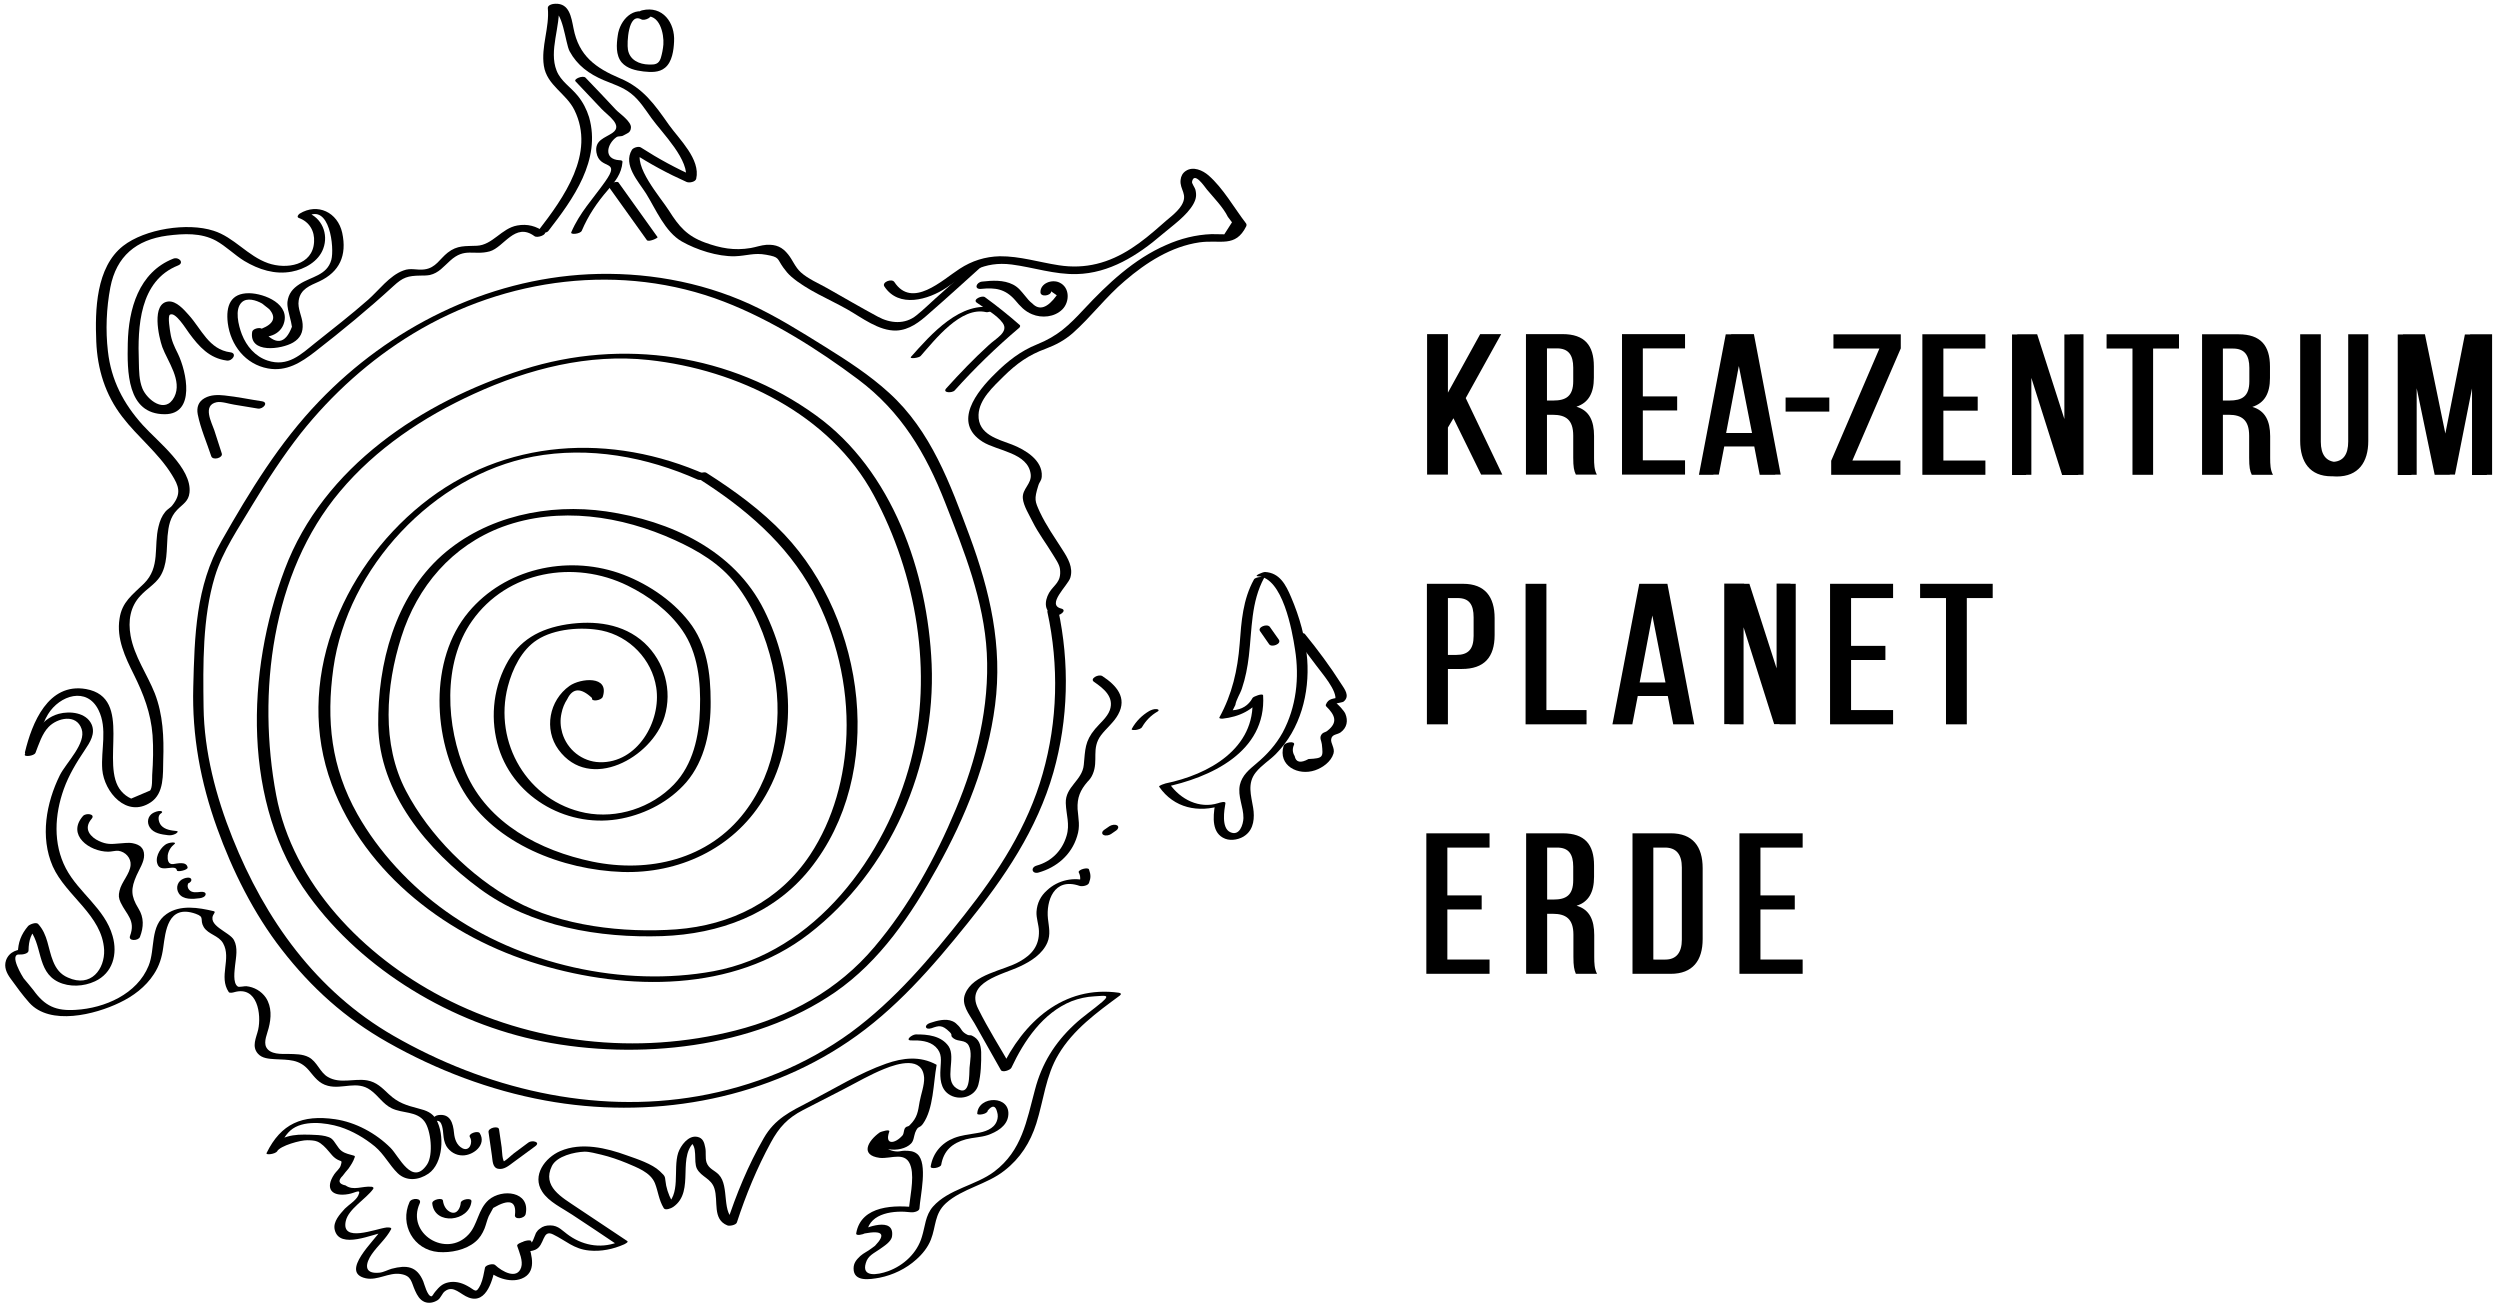 <svg version="1.2" xmlns="http://www.w3.org/2000/svg" viewBox="0 0 1327 696" width="205.307" height="107.227">
	<title>logo</title>
	<style>
		.s0 { fill: #000000 } 
	</style>
	<g id="logo copy">
		<g>
			<g>
				<path class="s0" d="m115.4 241.7q-2-6.2-4-12.4c-1.3-3.9-6.5-13.3 1.3-14.9 2.7-0.5 6.6 0.9 9.3 1.3q6.4 1.1 12.7 2.1c2.7 0.4 5.9-3.3 2.1-3.9-6.6-1-13.2-2.4-19.9-3.1-3.5-0.4-7.4-0.4-10.6 1.4-3.4 1.9-4.4 5-3.7 8.7 1.5 7.5 4.8 15 7.2 22.3 0.8 2.4 6.4 0.9 5.6-1.5z"/>
			</g>
		</g>
		<g>
			<g>
				<path class="s0" d="m89.5 137.9c-18.4 7.3-23.8 26.9-24.2 45-0.3 14.7-0.6 37.9 19.7 37.9 16.5 0 11.7-22.6 7-32.3-1.9-3.8-3.4-6.9-4-11.1-0.2-1.2-1.5-8.7-0.3-9.6 2.8-2 8.4 7.2 10.3 9.8 5.3 7.2 10.8 13.4 20.1 14.6 3 0.4 5.7-3.9 1.9-4.4-11.5-1.5-15.4-12.4-22.3-20-2.5-2.8-6.5-7.4-10.7-7.1-9.3 0.8-5.2 18.9-3.3 24.3 2.8 7.6 10.8 17.9 6.4 26.6-4.8 9.4-14.6 1.4-17-4.5-1.8-4.5-1.8-9.4-1.9-14.1-0.7-18.9 0.3-43.3 20.9-51.5 3.5-1.4 0.4-4.8-2.6-3.6z"/>
			</g>
		</g>
		<g>
			<g>
				<path class="s0" d="m304 43.4q6.9 7.3 13.8 14.6c3.4 3.6 11.7 8.8 5.9 12.8-4 2.8-9.6 3.8-8.6 10.4 1.6 9.9 13.5 3.2 4.6 15.7-6.5 9.2-13.5 16.4-18 26.9-0.6 1.5 4.9 0.9 5.6-0.8 3.5-8.2 8.1-15 13.9-21.7 3.9-4.6 7.3-8.6 7.8-14.9 0.1-0.9-0.9-1-1.6-1-8.8-0.5-6.6-8.8-1.6-12.3 1-0.7 2.7-0.2 3.7-0.9 2-1.2 3.7-1.3 4-4 0.5-3.3-6.2-7.8-7.9-9.6q-8.1-8.7-16.3-17.2c-1.3-1.4-6.6 0.7-5.3 2z"/>
			</g>
		</g>
		<g>
			<g>
				<path class="s0" d="m321.2 98.9q10.4 14.5 20.8 29.1c0.9 1.2 6-1.1 5.7-1.6q-10.4-14.5-20.8-29.1c-0.9-1.2-6 1.1-5.7 1.6z"/>
			</g>
		</g>
		<g>
			<g>
				<path class="s0" d="m520.1 154c7.7-0.8 13 0 18.3 6.1 2.6 3.1 5 5.8 8.9 7.4 5.2 2.2 12 1.6 16.2-2.6 3.9-3.9 4.1-11.7-1.6-14.3-4-1.9-10.2 0.4-10.1 5.2 0.1 2.8 5.8 1.8 5.7-0.5q1.5 1.1 3 2.1-7.4 10.2-13 4.4c-1.6-1.2-2.7-2.6-3.9-4.1-2.1-2.5-3.5-4.5-6.4-6-5.1-2.6-11.1-2.2-16.5-1.6-3.1 0.3-4.5 4.2-0.6 3.9z"/>
			</g>
		</g>
		<g>
			<g>
				<path class="s0" d="m487.9 189.8c7.8-8.8 21.5-26.6 35-23.4 1.3 0.3 6.2-1.8 4.6-2.2-18.1-4.3-34.1 14.1-44.7 26-1.1 1.3 4.2 0.6 5.1-0.4z"/>
			</g>
		</g>
		<g>
			<g>
				<path class="s0" d="m517.8 161.3c4.1 3 10.9 6.6 13.9 10.9 3.4 4.8-3.8 8.3-7.4 11.7-8 7.3-15.5 15.1-22.7 23.1-2.3 2.5 3.2 2.6 4.5 1.1q16-17.8 34.3-33.3c0.4-0.3 0.9-1.1 0.3-1.6q-8.9-7.8-18.5-14.8c-1.5-1.1-6.7 1.2-4.4 2.9z"/>
			</g>
		</g>
		<g>
			<g>
				<path class="s0" d="m468.6 152.7c7.7 11.7 23.4 7.1 33 0.7 11.6-7.9 19.7-14.3 34.9-12.4 11.5 1.5 22.8 5.4 34.6 5.1 17.4-0.4 32.5-9.9 45.4-21 5.4-4.6 13.5-10.2 16.9-16.5 1.4-2.6 1.7-4.6 1-7.5-0.3-1.1-2-3.4-1.8-4.2 1.1-5.8 6.7 2.6 7.9 4.1 3.5 4.2 8.8 9.6 11.2 14.6q1.1 1.5 2.2 2.9-2 3.2-4.1 6.4c0 0-6.7-0.1-6.8-0.1-8.4 0.3-16.6 2.4-24.2 5.8-17.1 7.4-31.2 20.7-43.8 34.2-8.1 8.7-13.9 14.3-25.1 18.8-8.7 3.5-15.7 9-22.3 15.6-9.7 9.5-22.9 26-6.6 36.3 7.8 4.9 24.2 5.8 25.6 17.3 0.6 5.2-4.6 7.7-4.2 12.8 0.3 4 3.5 9 5.2 12.5 3.1 6.2 7.2 11.5 10.7 17.3 1.3 2.2 3.6 5.3 3.9 7.9 0.9 7.1-3.2 8.3-5.8 12.7-2.6 4.5-2.8 10.6 3.2 12 2.3 0.6 6.7-2.7 3.3-3.6-8.2-2 3.5-12.3 4.8-16.4 1.7-5.5-1.3-10.5-4.2-15-4.2-6.6-8.6-12.8-12-20-2.7-5.9-3.1-6.8-0.9-14 0.7-2.4 1.7-2.5 1.9-5 0.6-8.7-8.9-14.3-15.8-17-7.6-2.9-18.3-5.4-17.9-15.9 0.3-8.3 8-15.1 13.4-20.5 6.9-6.8 13.3-11.4 22.4-14.7 5.5-2.1 9.9-4.4 14.4-8.3 9.8-8.7 17.7-19.4 27.8-27.9 11.4-9.8 24.7-18.3 39.7-20.5 11.2-1.6 19.2 3.1 25-8.6 0.2-0.5 0.2-1.1-0.1-1.5-6.3-8.2-12.2-18.8-20-25.6-3.1-2.7-8.2-5-12.1-2.4-1.7 1.1-2.6 2.8-2.8 4.8-0.6 5.3 4.2 7.6 0.4 13.7-2.5 4-7.5 7.3-10.9 10.5-5 4.4-10.1 8.7-15.7 12.3-12 7.8-24.5 11.2-38.7 9-10.5-1.6-20.8-4.9-31.5-4.8-7.8 0.2-14.8 2.4-21.4 6.7-9.3 6-25.3 21.5-34.8 7-1.4-2-6.8 0.1-5.3 2.4z"/>
			</g>
		</g>
		<g>
			<g>
				<path class="s0" d="m580.4 363.5c5.1 3.5 10.8 8 8.4 15-1.4 3.9-5.3 7-7.9 10.1-5.5 6.6-5.2 10.9-6 19.1-0.8 8.4-9.9 11.6-9.6 20.4 0.2 6.2 2.3 11.3 0.4 17.5-2.3 7.8-8 13.6-15.9 15.8-3.5 1-2.5 4.7 1 3.7 9.6-2.7 17.5-9.4 20.5-19.2 1.8-5.5 0.7-9.2 0.3-14.6-0.3-6.1 1.4-10.1 5.3-14.6 1.2-1.2 2.1-2.4 2.8-4.1 3.1-7.3-0.9-13.6 4.4-20.7 2.9-3.8 6.8-6.8 9.1-11 5-9-0.9-15.6-8.4-20.5-2-1.3-7 1.4-4.4 3.1z"/>
			</g>
		</g>
		<g>
			<g>
				<path class="s0" d="m609.8 379c-3.9 2.3-7.1 5.5-9.3 9.5-0.6 0.9 2 0.6 2.2 0.6 1.1-0.2 2.8-0.6 3.3-1.6 2-3.4 4.7-6.2 8.2-8.2 1-0.6 0.6-1.2-0.4-1.3-1.3-0.2-2.9 0.4-4 1z"/>
			</g>
		</g>
		<g>
			<g>
				<path class="s0" d="m589.4 444.6q1.4-1 2.9-2c0.8-0.6 1.5-1.9 0.4-2.6-1.2-0.7-3-0.3-4.1 0.4q-1.4 1-2.9 2c-0.9 0.6-1.5 1.9-0.4 2.6 1.2 0.7 3 0.3 4.1-0.4z"/>
			</g>
		</g>
		<g>
			<g>
				<path class="s0" d="m668.9 336.5q2.4 3.5 4.8 6.9c1.3 1.9 6.7-0.1 5.2-2.4q-2.4-3.4-4.8-6.8c-1.4-2-6.8 0.1-5.2 2.3z"/>
			</g>
		</g>
		<g>
			<g>
				<path class="s0" d="m687.6 340.2c3.8 4.7 7.5 9.5 11.1 14.4 2.8 3.9 11.7 13.8 10.2 18.8q1.3-0.9 2.5-1.8c-3.2 1-6.1 0.4-7.5 4.1q-0.1 0.4 0.2 0.8c5 4.9 6.2 8.7 0.7 13-1.1 1-2.5 0.7-3.4 2.4-0.9 1.6 0.2 3.1 0.4 4.8 0.7 6.9 0.9 7.5-7.1 7.9q-6.4 3.5-7.4-1.6-1.8-2.9-0.3-6.1c0.6-2.1-5.1-1.3-5.6 0.7-3.1 10.6 7.8 16.1 16.8 13 4.1-1.4 8.5-4.6 9.8-8.9 0.9-2.9-1.7-5.6-1.2-7.8 0.5-2.6 3.1-2.2 5-3.5 3.4-2.5 4.1-6.2 2.5-10-0.7-1.6-4.5-5.7-4.7-5.3 0.2-0.4 3.3-0.6 3.9-1.2 3.4-2.9 0.4-6.6-1.4-9.4-5.9-9.3-12.4-18-19.3-26.5-1.2-1.5-6.6 0.5-5.2 2.2z"/>
			</g>
		</g>
		<g>
			<g>
				<path class="s0" d="m665.6 308.9c-5.9 10.7-6.7 22.3-7.6 34.3-1.1 14-4 26.8-10.8 39.2-0.4 0.7 1.3 0.7 1.6 0.7 9-1 16.4-4.5 21.7-12.1q-2.8 0.6-5.7 1.3c1.7 26.8-23.4 40.6-46.3 45.3-0.2 0.1-3.9 1.1-3.4 1.8 7.9 11.4 20.9 14 33.5 9.9q-1.9 0-3.8-0.1c-1 6.3-1.8 15.1 5.5 17.9 3.3 1.3 8.1 0.3 10.8-1.9 4.5-3.4 4.9-9.4 4.1-14.5-1.1-6.8-3.3-13.1 1.4-19 3.1-3.9 7.4-6.4 10.8-9.9 13-13.2 17.9-32.2 16.6-50.3-0.9-11.4-4.1-22.7-8.6-33.2-2.8-6.6-6.1-13-13.9-13.4-1.2 0-6.4 2.2-3.7 2.3 13.1 0.6 18.2 29 19.7 39 2.4 15.1 0.7 30.7-6.6 44.3-3.6 6.5-8.3 11.7-13.9 16.4-3.9 3.3-7.7 6.3-8.9 11.5-1.3 6.1 2 11.7 1.9 17.7-0.1 3.3-2 9.8-7 7.5-4.9-2.2-3.2-11.9-2.6-15.4 0.2-1.4-3.2-0.3-3.8-0.1-10.1 3.2-20.2-2-25.9-10.2q-1.6 1-3.3 1.8c24.9-5.1 54.9-18.8 53.1-49-0.1-1.4-5.2 0.6-5.6 1.3q-3.3 6.1-10.6 6.6 0.7-1.4 1.4-2.8c0.4-2.8 2.6-6 3.5-8.8 1.9-5.6 3-11.4 3.7-17.3 1.7-14.3 1.1-28.8 8.2-41.8 0.5-0.7-4.7-0.5-5.5 1z"/>
			</g>
		</g>
		<g>
			<g>
				<path class="s0" d="m572.2 465q1.6 3.1 0 6.4 2.6-0.8 5.1-1.6c-7.5-2.6-16.2-0.7-22 4.8-3.4 3-5.3 6.8-5.6 11.4-0.2 3.4 1.2 6.9 1.3 10.3 0.2 7.8-3.7 12.6-10.4 16.3-8.4 4.8-24.7 6.6-28.9 17.1-2.4 5.7 2.1 10.9 4.9 15.7q7 12.5 14.1 25c0.9 1.5 5 0 5.6-1.2 6.8-14.5 16.8-29.3 32.1-35.5 3.9-1.5 8-2.4 12.1-2.6 4.8-0.2 9.1-1.3 4.3 2.9-4.9 4.2-10.2 7.7-15 12.2-10.4 9.7-17.3 20.8-20.9 34.6-4.5 16.7-6.9 32.5-21.7 43.7-9.8 7.4-24.4 9.3-32.7 18.7-4.1 4.7-4.1 10.4-5.9 16.1-2.5 8.6-9.7 15.3-18 18.3-5.9 2.1-14.2 3.3-11.9-4.3 1.1-4 4.3-5.2 7.4-7.4 2.2-1.6 6.3-4 6.6-7 1.4-10.6-14.2-4.6-17.9-2.4q2.3 0 4.5 0c1.8-10.1 14.7-11.4 23.4-10.3 1.2 0.2 4.5-0.4 4.6-2 0.4-6.7 4.6-24-1.1-29-2-1.7-4.3-1.8-6.9-1.8-1.3 0-2.5 0.4-3.7 0.4-6.1-0.1-11.6-5.1-4.9-9.9q-2.5 0.2-5 0.3c-3.6 9.9 12 10.7 17.1 5.4 1.5-1.5 1.5-3.8 2.2-5.8 1.7-4.2 2.1-1.9 4.2-4.8 5.6-7.9 5.5-21.6 7.2-31q0.2-0.3-0.1-0.5c-8.7-4.7-17.7-3.7-26.8-0.5-14.2 5-27.5 13.3-40.8 20.2-10.4 5.4-18.5 9.2-24.4 19.5-8.3 14.4-14.7 30-19.8 45.7q2.5-0.8 5.1-1.6c-8.3-3.4-3.2-18.4-9.3-24.7-2.2-2.3-5.3-3-6.5-6.5-0.8-2.5-0.1-5.4-0.7-8-0.5-2.6-1.2-5-4.2-5.6-4.8-1-8.9 4.7-10.2 8.5-2.9 9 1.8 22.4-7.1 28.5q2.5-0.3 5-0.6c-2-3.3-3.5-6.6-4.3-10.4-1-5.3 0.2-4.3-3.4-7.7-4.1-3.9-12.1-6.5-17.5-8.4-11-4-24.3-7.2-35.6-2.3-8.1 3.5-15.2 13-9.6 21.6 3.5 5.5 10.8 8.8 16 12.3q12 7.9 24 16 0.8-0.9 1.7-1.9c-9.3 4.1-19.1 2.7-27.2-2.9-3.7-2.5-5.7-5.5-10.2-5.5-2.2 0-3.9 0.4-5.6 1.8-1.1 0.8-1.2 1.1-2 2.2-0.3 0.5-2.4 6.9-2.5 4.5 0-1.2-5.7-0.2-5.7 1.6 0.2 3.9 4.6 4.3 7.8 2.9 5.2-2.2 3.6-11.1 9.5-8.2 7 3.4 11 7.8 19.3 8.6 6.4 0.6 12.7-0.7 18.6-3.3 0.3-0.2 2.6-1.2 1.6-1.8q-13.5-9-27-18c-7.8-5.3-18.5-11-13.1-22 2.7-5.3 12-7.4 17.4-7.6 2.9 0 6.1 1 8.9 1.6 4.6 1.1 9.2 2.7 13.6 4.5 5.3 2.3 12.6 4.8 15 10.7 1.8 4.6 2 8.8 4.7 13.3 0.8 1.4 4 0.1 5-0.6 12.4-8.5 0.9-28.2 13-35.9q-2.3 0.5-4.5 0.9c5.1 2.4 2.1 10.5 4.2 14.6 2.4 4.5 7.6 5.1 9.3 10.5 2.2 6.8-1.2 16.4 6.9 19.7 1.2 0.5 4.7-0.2 5.1-1.6 4.8-14.7 10.7-29 18.1-42.6 4.4-8.1 8.9-13 17.2-17.3q10.9-5.6 21.8-11.2c7.1-3.7 14-7.7 21.4-10.7 7.6-3.1 20.5-6.8 21.3 4.7 0.2 3.9-1.7 8.9-2.4 12.8-0.9 5.2-1.1 8.4-5.4 12.6-0.9 0.9-1.7 0.2-2.6 1.8-0.4 0.9-0.5 2.8-1 3.4-4 4.7-9.8 5.5-7.2-1.8 0.7-1.7-4.5 0-5 0.3-6.4 4.5-10.7 12.2-0.1 13.6 6.2 0.7 14.3-4 16.7 4.9 1.8 6.6-0.8 16.9-1.2 23.6q2.3-1 4.6-2c-11.7-1.5-30-1.4-32.6 13.7-0.3 1.7 3.9 0.5 4.5 0.1q14.4-2.7 5.5 6.6-1 0.7-1.9 1.4c-1.9 1.5-4.1 2.4-5.9 4-2.1 2-3.6 3.7-3.6 6.7 0 7.3 8.7 5.8 13.8 4.9 7.1-1.4 14.2-4.8 19.6-9.7 3.3-2.9 6.2-6.5 7.8-10.6 2.8-7.1 1.8-13.7 8-19.4 8.6-7.8 21.9-10 31.2-17.4 8.4-6.5 13.8-15 17-25.1 3.9-12.3 5-25.5 11.8-36.8 7.8-13.2 20.6-22.5 32.7-31.4 0.9-0.7 0.7-1.3-0.4-1.5-29.6-4.2-51.1 15.6-63 40.9q2.8-0.6 5.6-1.2c-5.9-10.3-12.4-20.5-17.7-31.2-7.2-14.3 13-18.1 22.4-22.6 5.8-2.7 11.9-6.6 14.5-12.7 1.8-4.3 0.8-8.2 0.3-12.7-1-9.3 3.1-22.2 16.8-17.5 1.3 0.5 4.7-0.1 5.1-1.6 1-2.7 1-4.2 0-7.1-0.4-1.5-6 0.1-5.5 1.5z"/>
			</g>
		</g>
		<g>
			<g>
				<path class="s0" d="m483.1 554.6c4.4-0.1 9.4 0.2 12.8 3.4 3.7 3.6 2.8 7.2 2.6 11.9-0.3 4.8 0 10.3 4.3 13.3 5.5 3.9 14.2 1.6 15.9-5 1.4-5.3 1.6-11.9 1.5-17.4-0.2-4.1-1.2-7-5-8.8-0.7-0.3-1.6 0-2.3-0.4-3.2-1.6-3-2.9-4.7-4.7-1.1-1.1-1.8-1.9-3.2-2.5-3.7-1.7-8.5-0.3-12.1 0.9-3.3 1.1-2.6 3.9 0.8 2.8 4-1.4 5.6-2 9.7 2 2 2-0.2 1.7 2.2 3.5 2.5 1.8 6.1 0.5 7.9 3.6 1.9 3.4 0.8 8.3 0.5 12-0.3 3.2 0.7 16.2-7.1 10.8-6.6-4.5 0-16-4-22.2-3.9-5.7-11.3-6.5-17.6-6.4-2.1 0.1-6 3.3-2.2 3.2z"/>
			</g>
		</g>
		<g>
			<g>
				<path class="s0" d="m498.9 620.9c1.3-7.5 5.8-11.6 13.2-13.6 3.8-1 7.8-1 11.5-2.2 4.7-1.6 10.2-4.7 11-10.1 1.7-11.4-16-11.1-16.5-1.4-0.1 1.1 5.5 0.4 5.6-1.6q3.7-4.5 5 0.7 0.8 2.5-0.2 5c-1.6 4.2-6.6 5.7-10.6 6.3-4.1 0.7-8.2 1.1-12.1 2.6-6.7 2.6-11.3 8-12.5 15.1-0.4 1.8 5.3 0.8 5.6-0.8z"/>
			</g>
		</g>
		<g>
			<g>
				<path class="s0" d="m257.6 603.5q0.9 6.3 1.8 12.5c0.4 2.5 0.2 6.3 3.2 7 3.2 0.7 5.9-1.7 8.2-3.4q5.8-4.3 11.7-8.6c3.1-2.3-1.7-3.4-3.6-2q-3.9 2.9-7.8 5.8c-1.5 1.1-4.9 4.7-6.8 4.8q1.2 0.3 2.3 0.6c-1.9-1.6-1.7-6.4-2-8.6q-0.7-4.8-1.4-9.6c-0.3-2.1-6-0.8-5.6 1.5z"/>
			</g>
		</g>
		<g>
			<g>
				<path class="s0" d="m230 597.5c3.1-0.5 3.3 5.5 3.5 7.2 0.2 2.2 0.5 4.2 1.6 6.2 1.9 3.1 5.1 5 8.7 5 5.9 0 12.9-5.8 9.1-11.9-1-1.5-6.5 0.3-5.2 2.2 1.7 2.8-0.2 7.8-4 5.9-3.1-1.6-4.2-5-4.5-8.2-0.5-5.3-2-10.4-8.4-9.5-2.7 0.4-4.7 3.6-0.8 3.1z"/>
			</g>
		</g>
		<g>
			<g>
				<path class="s0" d="m277.4 647.1c2.5-12.1-12.6-13.6-19.7-7.5-5.8 5.1-5.8 13.2-10.8 18.5-11.8 12.7-33.3-0.5-26-16.6 1.4-3-4.3-3.1-5.4-0.8-5.4 12 2.1 25.6 15.4 26.7 6.6 0.5 14.5-1.1 19.6-5.4 2.4-2 3.8-4.3 5-7.2 0.8-2.1 1.3-4.4 2.2-6.5q1.2-2.1 2.4-4.4 12.8-7.5 11.6 3.6c-0.6 2.9 5.2 2.2 5.7-0.4z"/>
			</g>
		</g>
		<g>
			<g>
				<path class="s0" d="m227.6 641.5c1.2 11.9 19.8 9.7 20.9-1.1 0.2-2.2-5.5-1.1-5.7 0.7-0.2 2.8-2 6.4-5.3 5.1-2.5-1-3.9-3.6-4.2-6.2-0.2-1.8-5.9-0.6-5.7 1.5z"/>
			</g>
		</g>
		<g>
			<g>
				<path class="s0" d="m272.9 664.2c1.1 3.3 3.2 8 2.1 11.4-2.2 6.7-10.2 2.2-13.9-1.3-1-1-5.2 0-5.4 1.5-0.6 2.9-1.1 6.2-2.3 8.9-2.6 5.4-2.9 2.9-7.2 0.7-3.1-1.7-6.6-2.6-10.1-1.8-3.2 0.7-4.8 2.4-6.8 4.8-1 1.1-1.6 2.7-2.2 2.6-2.1-0.1-3.7-6.5-4.3-8-3.4-8.1-8.8-8.8-16.8-6.7-2.1 0.6-4.4 1.9-6.5 2.1-9 0.9-7.3-5.3-4.1-9.9 3.3-4.7 7.6-8.2 10.3-13.3 0.5-1.1-2.1-0.9-2.4-0.9-5.9 0.7-24.4 8.4-21.8-3.4 1.4-6.5 10.8-11.8 14.6-17.1 0.5-0.7-0.1-1.1-0.8-1.2-5-0.5-9.7 2.3-13.9-0.7q-5.6-1.2-1.5-5.2 1.4-1.9 3-3.7c1.4-2 2.6-3.8 3.4-6.2 0.2-0.4-0.1-0.7-0.5-0.8-2.5-0.8-4.2-0.9-6.4-2.4-2.3-1.6-3.6-5.3-5.7-6.8-3.2-2.1-10.4-1.9-14.3-2-8.5-0.1-15.8 2.2-20.1 9.8q2.8-0.4 5.6-0.8c1.9-3.9 3.8-8.3 7.1-11.2 6.5-5.7 18.6-4.3 26.4-1.9 6.8 2.2 13.1 5.9 18.6 10.4 5 4.2 7.7 9.9 12.2 14.3 4.7 4.5 11.3 3.7 16.4 0.2 7.9-5.5 8.6-20.8 4.2-28.7-2.1-3.8-5.5-5-9.5-6-6.5-1.7-10.9-3-15.9-7.7-3.6-3.4-6.5-6.4-11.5-7.3-6.9-1.2-14.4 2-20.9-1.8-4.3-2.4-5.7-8.2-10.3-10.6-3.3-1.7-7.1-1.6-10.8-1.7-3.7 0-9.7 0.4-11.8-3.6-1.5-3 0.6-7.3 1.3-10.2 1.4-5.4 1.7-11.3-1.5-16.2-2.4-3.5-6.3-5.7-10.4-6.1-0.8-0.1-3.9 0.6-4.5 0.2-2.9-1.8-1.7-8.8-1.5-11.3 0.5-4.4 1.6-9.4-0.6-13.5-2.3-4.4-15.1-7.8-10.5-14.3 0.3-0.4 0.4-1-0.3-1.1-8-1.9-17.8-3.6-25.1 1.5-9.1 6.3-5.9 18.5-9.6 27.6-6.1 15.1-23.4 22.6-38.8 23.5-10.6 0.7-16.5-2-22.6-10.5-1.7-2.2-3.4-4.1-5.2-6.3-0.3-0.4-8.4-13.4-2-12.7 1.3 0.1 4.6-0.4 4.6-2.1 0.1-5.8 1.3-8.9 5.1-13.3q-2.7 0.6-5.3 1.2c7.9 8.5 4.3 23.1 16 28.8 6 2.9 13.6 2.5 19.6-0.3 9.5-4.4 12.2-14.5 9.4-24.2-4.1-14.6-18.1-23-24.9-36-6.9-13.2-6-28.6-1.1-42.3 2.7-7.5 6.7-14.1 11.2-20.8 2.7-4 5.8-8.7 3.6-13.7-2.9-6.3-11.5-7.2-17.5-5.6-10.1 2.8-14.6 12.7-18.1 21.7-0.5 1.4 5 0.8 5.7-0.9 1.8-4.6 3.5-10.2 7-13.8 4.6-4.8 14.8-7.2 17.6 1.1 2.6 7.6-8.2 17.9-11.6 24.6-7.3 14.8-10.6 33-3.8 48.6 7.1 15.9 26.4 26 27.4 44.6 0.4 10-6.9 20.3-19.3 14.7-4-1.7-6.3-4.7-7.9-8.7-2.8-6.9-2.7-14.1-8-19.9-1.1-1.1-4.4 0.2-5.3 1.1-3.8 4.5-5.4 8.8-5.5 14.6q2.4-1.1 4.6-2.1c-4.5-0.4-9.2 1.1-10.9 5.8-1.2 3.6 0.3 6.8 2.4 9.7 3.1 4.3 6.5 9 10 12.9 11.1 12.4 35.1 6.3 48.1 0 7.2-3.4 13.9-8.4 18.3-15.2 2.9-4.4 4.3-9 5-14.2 1.2-8.3 2.3-23.3 17.3-18 5.1 1.8 1.9 3 4.3 7.1 2.5 4 7.9 4.4 10.3 8.6 4.6 8.2-2.5 17.8 3 26 0.4 0.7 2.3 0.3 2.9 0.1 12.5-3.6 14.6 12 12.8 20-1 4.3-3.6 8.9-0.1 12.8 2.2 2.5 5.9 2.7 9 2.9 7.3 0.4 13-0.1 18.1 5.9 3.1 3.7 5.4 7.1 10.2 8.3 7.7 2 15.5-3 22.7 2.3 4.1 2.9 6.6 7.4 11.3 9.7 5.8 2.8 13.2 1.4 17.4 6.9 3.5 4.6 4.9 17.9 1.4 23.1-7.9 11.7-14.9-4.4-19.4-8.9-7.8-7.8-18.6-13.7-29.6-15.3-17.5-2.5-28.8 2.3-36.5 18-0.7 1.3 4.7 0.6 5.6-0.9 1.7-3 12.6-6 16.1-5.9 1.5 0 4 0.1 5.3 0.7 2.3 0.9 4.6 3.4 6.1 5.2 1.5 1.7 2.2 2.8 3.8 3.9 2.9 2 3.6 0.3 2.6 3.7-0.5 1.7-2.5 3.2-3.4 4.6-5.3 7.9-1.2 12.2 7.6 10.6 3.6-0.6 7.1-3.3 5.1 0.9-1.3 2.6-5.1 4.9-7.1 6.9-2.6 2.9-6.4 6.9-5.4 11.2 2.5 10.9 20.8 2 26.8 1.3q-1.2-0.4-2.4-0.8c-2.5 4.7-22.2 22.3-7.8 25.4 6.3 1.3 12.2-3.2 18.4-2.3 6.1 0.9 5.7 4.2 7.9 9 1.1 2.4 2.4 4.8 5 5.9 2.3 0.9 4.8 0.4 6.9-0.9 1.9-1.2 2.4-3.8 4.1-4.9 4.5-3.3 8.1 1.9 12.6 3.5 9.7 3.6 13-10.4 14.2-16.9q-2.7 0.8-5.4 1.5c4.6 4.4 12.8 7.8 19.3 5.3 8.2-3.2 5.6-12.4 3.4-19-0.6-1.6-6.3 0.1-5.7 1.6z"/>
			</g>
		</g>
		<g>
			<g>
				<path class="s0" d="m16.2 400.1c1.6-6.6 3-13.5 6.6-19.4 6.2-10.1 20.7-14.8 26.9-2.2 4.9 9.9 1.2 21.2 2 31.7 1 12 13 26 25.8 17.5 7.3-4.8 6.5-15 6.7-22.6 0.4-12.1-0.1-24.1-4.5-35.5-4.1-10.3-10.9-19.6-12.9-30.7-1.4-7.9-0.3-15.6 5.4-21.5 3.2-3.5 7.5-5.9 10.2-9.9 4.2-6.5 3.5-14.5 4.1-21.8 0.5-5.2 1.3-10 5.1-13.9 3-3.1 6.1-4.5 6.6-9.2 1.4-13.1-17-27.2-24.9-36-10.3-11.4-16.9-24-18.6-39.4-1.3-11.1-0.8-23 1.3-34 3.2-16.6 13.8-25.4 30.4-27.6 8.8-1.1 17.9-1.6 25.9 2.7 5.4 3 9.9 7.6 15.1 10.8 7.7 4.6 16.3 7.4 25.3 5.7 6.9-1.3 14.3-5.4 16.8-12.3 2.9-7.8-0.8-16.5-8.6-19.2q-0.2 1.2-0.4 2.3c12.5-7.8 15 16.7 13.3 22.9-2.3 8.4-10.8 8.9-17 13-3.6 2.3-5.9 5.1-6.4 9.5-0.2 2.8 0.7 5.5 1.3 8.1q0.7 2.5 1.1 5.1-5.3 14-15.5 2-2.5 0.8-5.1 1.7c5.3 3.3 13.5 1.4 16-4.7 4.4-11-10.1-16.8-18.2-16.9-9.9-0.1-12.5 6.7-11.4 15.9 1.5 11.8 9.4 22 21.4 24.2 9.9 1.8 17.6-3.1 25.1-8.9 14.4-11.2 28.4-22.7 41.8-35 5.1-4.7 7.6-5.5 14.5-5.6 1.2 0 3.4 0 4.9-0.3 4.8-1.1 7.3-4.5 10.8-7.6 7.9-7.2 12.5-2.7 21.1-5 7.6-2.1 13.5-15.8 23.9-8.1 1.7 1.2 6.9-1 5.3-2.2-4.3-3.2-9.1-4.5-14.5-3.5-8.4 1.5-13.1 10.4-21.5 10.8-6.1 0.3-10.4-0.4-15.6 3.7-4.2 3.3-6.3 8.1-12.3 8.9-4.1 0.6-7.2-1-11.3 0.6-7.4 2.7-13.1 10.6-18.8 15.6-9.2 8.1-18.8 15.5-28.3 23.1-7.5 6-14.4 12.9-25.3 9.3-6.6-2.2-11.2-7.6-13.7-14-1.8-4.7-4-13.4 0-17.1 2.8-2.6 7.6-1.1 10.8 0.7q1.9 1.5 3.8 3 5.7 6.5-4 10.4c-1.2-0.8-4.8 0-5.1 1.7-1.8 11.8 15.7 9.3 21.8 5.7 3.9-2.3 5.4-5.5 5.1-9.9-0.3-4.2-2.8-8.2-2.1-12.5 0.9-6.1 5.9-7.9 11-10.2 10.8-5.1 14.8-13.8 12.2-25.9-2.4-10.9-13.1-16.1-22.7-10.2-0.6 0.4-1.8 1.8-0.4 2.3 5.6 2 8.5 7 8.1 12.8-0.7 12.5-14.7 14.7-24.5 11.3-10.9-3.8-18.2-13.9-29.1-17.3-13.9-4.5-36.5-1-48.2 8.1-14.5 11.4-15 34.2-14.3 51 0.6 14.7 4.8 28.3 13.8 40 8.2 10.8 19.4 19.4 26.5 31 3.6 5.8 5.3 9.9 0.3 16.2-0.9 1.3-2.8 2.2-3.8 3.5-1.9 2.3-2.9 4.9-3.6 7.8-2.7 10.8 1.1 21.7-7.8 30.5-6.1 6-11.7 9.7-13 18.7-1.7 10.6 3 20.5 7.6 29.7 5.2 10.5 9.1 20.6 10 32.4 0.5 6.9 0.3 14.2-0.2 21.2-0.1 2 0.2 6.7-1.1 8.3q-5.1 2.2-10.1 4.3-3.1-1.4-5.3-4c-11.8-13.7 7-49.8-18.8-54.4-20.2-3.5-28.8 18.2-32.5 33.6-0.5 2.1 5.2 1.2 5.7-0.8z"/>
			</g>
		</g>
		<g>
			<g>
				<path class="s0" d="m41.4 435c-8.8 10.1 3.5 19 13.5 19 1.7 0 3.7-0.6 5.3-0.5 3.9 0.5 6.9 3.9 6.6 7.6-0.3 4.7-4.9 9.1-5.9 13.7-0.6 2.5-0.5 3.9 0.6 6.3 3.1 6.5 8.1 9.5 5 17.8-1.1 2.9 4.5 2.7 5.3 0.5 2-5.2 2.2-10.3-0.8-15.1-4.2-6.8-4.1-10.7-1-17.7 1.4-3.2 4.1-7.2 4-10.8 0-3.8-2.4-5.6-6-6.3-2.4-0.5-4.9 0-7.2 0.1-4.5 0.4-6.7 0.6-10.9-1.3-4.2-2-8.6-6.3-3.9-11.8 2.3-2.7-3.1-3.3-4.6-1.5z"/>
			</g>
		</g>
		<g>
			<g>
				<path class="s0" d="m78.7 433.4c-2.7 1.6-3.4 4.9-1.7 7.6 2 3.2 6.3 3.8 9.7 4.2 1.4 0.2 2.8-0.1 4-0.7 0.4-0.2 2-1.3 0.7-1.5-2.9-0.3-6.3-0.7-8.3-3-1.4-1.6-2.2-5.2-0.1-6.4 1-0.6 0.7-1.2-0.3-1.3-1.3-0.1-2.9 0.5-4 1.1z"/>
			</g>
		</g>
		<g>
			<g>
				<path class="s0" d="m85.1 450.4c-3 2.3-5.7 7.3-3.6 11 2.2 3.6 9.4-1 10 2.6 0.2 1 5.9-0.2 5.7-1.6-0.6-3.4-5.4-2.1-7.7-1.8-2.8 0.3-3.1-2.5-2.9-4.7 0.4-2.5 1.7-4.5 3.6-6 1-0.8-0.9-0.9-1.3-0.8-1.3 0.1-2.8 0.5-3.8 1.3z"/>
			</g>
		</g>
		<g>
			<g>
				<path class="s0" d="m95.2 468.3c-3.3 1.2-4.6 4.9-2.7 7.9 2.2 3.5 7.5 3.1 11.1 2.6 1.1-0.1 3-0.7 3.2-2 0.2-1.3-1.6-1.5-2.5-1.4-2 0.2-4.7 0.7-6.2-1-0.6-0.6-0.9-1.5-0.9-2.3 0-0.3 0.2-0.7 0.2-1q0.1-0.1 0.2-0.3-0.8 0.4-0.1 0.1c0.9-0.3 2.2-1.4 1.5-2.5-0.8-1-2.8-0.5-3.8-0.1z"/>
			</g>
		</g>
		<g>
			<g>
				<path class="s0" d="m289.5 123.1c13.2-17 28.2-37.8 21.7-60.6-1.3-4.2-3.3-8.1-6.1-11.5-3.6-4.5-9-7.7-11.2-13.3-4.3-10.8 2.2-23.6 1.1-34.8q-2 1.1-4 2.3c6.3-0.2 7.5 17.8 9.8 22.1 4.1 7.6 10.4 12.1 18.1 15.4 5 2.1 10.3 3.7 14.6 7.1 4.5 3.5 7.6 8.5 10.9 13.1 5.8 8.1 20.8 22.6 18.3 33.1q2.6-0.8 5.1-1.7c-10.1-4.5-19.7-9.7-29-15.7-1.2-0.8-4.1 0.1-4.8 1.3-4.8 8 3.4 16.7 7.6 23.3 5.2 8.4 10.1 20.4 19 25.5 7.9 4.5 19.1 8.1 28.3 7.9 6.2-0.2 10.3-2 16.7-0.8 7.3 1.3 5.6 1.9 9.1 6.8 1.3 1.8 2.5 3.3 4.2 4.8 8.4 7.3 20.2 12 29.9 17.5 7.8 4.4 16.8 11.6 26.2 11.3 6.9-0.3 12.4-4.6 17.3-9 9.9-8.6 19.7-17.6 29.5-26.4 2.5-2.2-3.1-2.2-4.5-0.9q-10.7 9.6-21.5 19.2c-3.3 3-6.6 6.2-10.1 9-6.1 5-14 4.3-20.6 0.7-9.1-4.9-18-10.1-27-15.2-4.6-2.6-10.1-4.9-14-8.4-3.1-2.8-4.3-6.5-6.8-9.6-3.1-3.9-6.4-5.4-11.6-5.1-2.8 0.2-5.5 1.2-8.3 1.7-8.9 1.5-16.1 0.1-24.4-2.9-9.6-3.5-13.9-8.6-19.2-17-4.4-7-19.6-24-14.7-32.3q-2.4 0.7-4.8 1.3c9.2 6 18.8 11.2 28.9 15.7 1.4 0.6 4.7 0 5.1-1.7 2.4-10.4-9-21-14.5-28.7-7.6-10.8-13.7-19.7-26.2-24.9-13-5.5-21.9-12-24.7-26.6-1.2-6-2.2-13.4-9.7-13.1-1.3 0-4.1 0.6-4 2.3 1 10.4-3.7 20.5-2.1 30.8 1.6 10.4 11.9 14.6 16.3 23.6 11.3 23.1-5.7 46.7-19.3 64.3-1.3 2 4.3 1.6 5.4 0.1z"/>
			</g>
		</g>
		<g>
			<g>
				<path class="s0" d="m343.4 7.3c-8.5-4.5-15.8 3.4-16.9 11.5-0.7 4.7-1.2 10.6 2.1 14.5 2.9 3.3 7.5 4.3 11.6 4.8 3.9 0.4 8.3 0.7 11.5-2 3.8-3.1 4.6-9.4 4.8-13.9 0.6-10.1-6.1-19.3-17-16.7-3.4 0.8-2.5 4.2 1 3.4 8.4-2 10.7 9.3 10.3 14.8-0.2 2.4-0.7 5-1.4 7.3-1.1 3.3-3.2 3.5-6.3 3.4-5.2-0.1-10.3-2.4-11.2-8-0.6-3.4 0.1-19.9 7.1-16.1 1.9 1.1 7-1.6 4.4-3z"/>
			</g>
		</g>
		<g>
			<g>
				<path class="s0" d="m555.5 326.2c6.2 28.6 5.5 58.1-2.5 86.2-8 28.4-23.8 52.6-41.9 75.5-17.9 22.7-36.9 45.2-60.3 62.4-24 17.5-52.3 28.9-81.5 34-56 9.8-113.6-4.1-162.4-32.2-41.1-23.7-68.4-61.9-85.8-105.5-8.8-22-15.1-45.9-15.4-69.7-0.3-22.6-0.6-47.7 6-69.5 4.1-13.7 12.9-26.2 20.1-38.4 7.9-13.1 16.3-26 25.7-38 16.7-21 36.9-39.2 59.8-53.1 49.5-30 111.3-38.1 165.8-17.1 25.2 9.7 50.1 25.4 71.6 41.5 22.9 17.2 36 39.3 46.3 65.6 10.1 25.8 20.7 52.2 22.2 80.2 1.5 28.6-5.5 57-16.5 83.2-10.8 26-25.2 52.1-43.5 73.6-19.2 22.8-45.3 37.1-74 44.4-52.7 13.4-108.4 7.1-156.4-17.9-41.7-21.8-79.5-60.2-88.4-107.6-10.2-54.2-2.5-118.4 34-161.8 19.2-22.9 44.4-39.7 71.5-52.1 29.1-13.3 61-21.5 93.1-18 47.2 5.1 96.7 28.9 119.9 72 22.8 42.3 31.9 94.8 19.8 141.6-13.1 50.8-51 102.2-105.2 112.2-47.9 8.8-103.1-3.6-142.7-32-18.8-13.4-35.7-31.5-47.1-51.7-14-24.9-16.7-50-12.8-77.9 7.5-53.4 53.2-102.6 106.5-112.7 29.8-5.6 60.4 0.1 87.8 12.3 1.6 0.7 6.7-1.6 4.5-2.6-50.5-22.5-107.9-19.6-151.7 15.8-43.3 35-68.1 95-48 149.2 17.9 48.1 62.7 81.8 110.6 96 47.1 14.1 103.4 14.9 143.8-16.3 43.4-33.5 67.7-89.4 65.4-143.8-2.1-49-20.9-103.2-61.7-132.6-45.2-32.7-103.1-41.3-156.1-24.4-53.8 17.1-106.4 51.8-127 106.4-20.6 54.5-22.9 125.3 12.8 174.1 29 39.9 76.3 68 124.4 77.6 50.9 10.1 112.5 3.8 156-26.1 24.2-16.7 40.7-41.4 54.7-66.7 14.9-26.8 26.8-55.9 30.7-86.4 4.1-31.5-2.7-60.8-13.6-90.3-10.3-27.6-20.5-55.9-42.9-76.2-10.4-9.5-22.3-17.2-34.2-24.6-13-8.1-26.1-16.3-40-22.7-26.8-12.2-56.7-17.3-86-15.9-54.6 2.7-106 28.5-143.6 67.7-21.1 21.9-37 48-52 74.4-13.8 24.2-14.4 50.8-15.1 78-0.7 25.9 3.9 50.7 12.7 75.1 8.1 22.6 19.6 45.7 34.4 64.7 15.9 20.5 33.9 36.7 56.5 49.5 26.1 14.8 54.5 25.6 83.9 31 55.3 10.2 114.8 0.4 161.7-31.4 24.9-16.8 44.8-39.7 63.5-63 19.7-24.4 37.1-50 45.8-80.5 8-28.3 8.7-58.2 2.5-86.9-0.4-1.9-6.1-0.5-5.7 1.4z"/>
			</g>
		</g>
		<g>
			<g>
				<path class="s0" d="m369.2 254.9c24.8 15.7 47.3 34.6 61.4 60.8 12.3 22.9 18.7 49.7 17.8 75.7-0.8 22.6-6.9 45.4-19.4 64.3-16.4 24.7-42.2 37.5-71.4 39.7-28.1 2-61.2-1.7-86.1-15.3-23.5-12.8-45.5-34.8-57.9-58.5-13.1-25-10.8-55.8-2.5-82 8.5-27 27.1-48.8 54-58.8 30-11 63.3-5.9 91.8 7.1 12.3 5.6 24.1 12.5 32.5 23.4 9.6 12.3 16 27.9 19.5 43.1 6.2 26.9 2.3 56.1-14.7 78.4-19.3 25.4-51.1 32.7-81.2 26.5-27.9-5.8-55.7-20.3-67.5-47.5-10.6-24.5-12.6-58.3 3.3-80.8 18.8-26.7 54.5-32.8 83-18.8 11.2 5.5 21.9 13.4 29.1 23.8 8.4 12.1 9.9 27.7 9.4 42-0.4 14.4-3.7 29.6-13.9 40.2-11.9 12.4-30.3 18.4-47.2 15.1-30.7-6.1-49.1-37.4-41.3-67.4 2.4-9.2 7.3-19.5 15.6-24.8 9.2-6 23.9-7.1 34.4-5 14.9 3.1 26.8 15.4 29.1 30.4 2.8 18-10.1 40.4-30.2 39.8-9.3-0.3-17.3-6.7-19.9-15.6-1-3.4-1.2-7-0.4-10.5q0.8-4.1 3.1-7.6 4.3-8.9 13.2-0.5c-0.7 2.1 5 1.4 5.7-0.7 3.7-11.5-11.9-9.9-17.7-5.8-10.9 7.7-13.8 23.2-5.9 34 16.7 22.8 49.9 4.1 56.5-17.5 4.3-14.1 0-29.4-10.7-39.4-11.3-10.4-26.7-12.1-41.3-9.9-14.5 2.3-25.7 8.3-32.6 21.8-7 13.5-8.3 29.6-3.8 44.1 8.6 27.4 37.9 43.2 65.7 37.6 13-2.6 25.5-9.2 34.3-19.3 10-11.7 13.1-27.8 13-42.8 0-15.3-1.9-30.6-11.6-42.9-9.3-11.9-23.3-21-37.5-25.9-28.1-9.5-60.6-2.2-79.9 20.8-21.3 25.4-19.2 68.2-2.7 95.7 16.8 28.1 53 41.8 84.5 42.9 30 1 58.8-12.2 74.9-38.1 19.3-30.9 16.6-69.8 0.8-101.5-15.9-32-50-47.6-84.2-52.6-30.7-4.4-63.9 2.5-87.5 23.4-25.1 22.4-34.3 57.8-34 90.4 0.4 36.2 26.3 66.9 54.2 87.4 27.4 20.2 63.7 26.3 97.2 25.2 30.3-1.1 59.2-11.5 78.6-35.6 41-51 29.8-132.6-13.5-178.5-12.2-12.9-26.7-23.4-41.6-32.9-1.7-1-6.9 1.4-4.5 2.9z"/>
			</g>
		</g>
	</g>
	<path id="Krea-Zentrum Planet Erde" class="s0" aria-label="Krea-Zentrum
Planet
Erde"  d="m789.5 253h8.5l-19.5-40.8 18.9-34.1h-8.5l-19.9 36.2v-36.2h-8.3v74.9h8.3v-25.1l4.4-7.4zm-2.8 0h8.6l-19.6-40.8 18.9-34.1h-8.4l-19.9 36.1v-36.1h-8.4v74.9h8.4v-25.2l4.4-7.4zm26.7-74.9v74.9h8.4v-31.9h5.9c6.9 0 10.9 2.6 10.9 11.1v11.7c0 5.1 0.4 7 1.4 9.1h8.4c-1.4-2.5-1.5-5.6-1.5-8.9v-11.7c0-8-2.5-13.6-9.4-15.6 6.4-2.1 9.3-7.2 9.3-15.4v-6.1c0-11.2-4.9-17.2-16.7-17.2zm8.4 35.4v-27.8h8.1c6.2 0 8.7 3.6 8.7 10.3v7.2c0 8.1-4 10.3-10.6 10.3zm-11.2-35.4v74.9h8.4v-31.9h5.8c7 0 11 2.6 11 11.1v11.7c0 5.1 0.4 7 1.4 9.1h8.4c-1.4-2.5-1.5-5.6-1.5-8.9v-11.7c0-8-2.6-13.6-9.4-15.6 6.4-2.1 9.3-7.2 9.3-15.4v-6.1c0-11.2-4.9-17.2-16.7-17.2zm8.4 35.4v-27.8h8.1c6.2 0 8.7 3.6 8.7 10.3v7.2c0 8.1-4 10.3-10.6 10.3zm53.9-2.2v-25.6h22.5v-7.6h-30.8v74.9h30.8v-7.6h-22.5v-26.6h18.3v-7.5zm-2.8 0v-25.6h22.5v-7.6h-30.8v74.9h30.8v-7.6h-22.5v-26.6h18.3v-7.5zm65.1 26.7l2.9 15h8.3l-14.3-74.9h-12.1l-14.3 74.9h7.7l2.9-15zm-9.7-50.4l8.5 43.2h-16.7zm6.8 50.4l2.9 15.1h8.3l-14.3-74.9h-12.1l-14.3 74.9h7.7l2.9-15.1zm-9.7-50.4l8.5 43.2h-16.7zm29.2 31.8h20.5v-7.5h-20.5zm-2.8 0h20.5v-7.5h-20.5zm61.2 26.1h-25.6l25.8-59.8v-7.5h-33.1v7.6h24.5l-25.7 59.8v7.5h34.1zm-2.9 0h-25.5l25.7-59.8v-7.5h-33v7.6h24.5l-25.7 59.8v7.5h34zm25.8-34.1v-25.6h22.4v-7.6h-30.8v74.9h30.8v-7.6h-22.4v-26.6h18.3v-7.5zm-2.9 0v-25.6h22.5v-7.6h-30.8v74.9h30.8v-7.6h-22.5v-26.6h18.3v-7.5zm49.8-18.8l19.2 60.5h8.6v-74.9h-7.3v54.2l-17.4-54.2h-10.6v74.9h7.5zm-2.8 0l19.2 60.6h8.6v-74.9h-7.4v54.1l-17.3-54.1h-10.6v74.9h7.5zm67.7 60.5v-67.3h13.8v-7.6h-35.9v7.6h13.8v67.3zm-2.8 0v-67.3h13.8v-7.6h-35.8v7.6h13.8v67.3zm31.7-74.9v74.9h8.3v-32h5.9c7 0 10.9 2.7 10.9 11.2v11.7c0 5.1 0.4 7 1.4 9.1h8.5c-1.4-2.5-1.5-5.6-1.5-9v-11.6c0-8-2.6-13.6-9.5-15.6 6.5-2.1 9.4-7.2 9.4-15.4v-6.1c0-11.2-5-17.2-16.7-17.2zm8.3 35.3v-27.7h8.1c6.3 0 8.7 3.6 8.7 10.3v7.2c0 8.1-3.9 10.2-10.6 10.2zm-11.1-35.3v74.9h8.3v-32h5.9c6.9 0 10.9 2.7 10.9 11.2v11.7c0 5.1 0.4 7 1.4 9.1h8.4c-1.4-2.5-1.5-5.6-1.5-9v-11.6c0-8-2.5-13.6-9.4-15.6 6.4-2.1 9.3-7.2 9.3-15.4v-6.1c0-11.2-4.9-17.2-16.7-17.2zm8.4 35.3v-27.7h8.1c6.2 0 8.7 3.6 8.7 10.3v7.2c0 8.1-4 10.2-10.6 10.2zm54.9-35.3h-8.2v56.9c0 11.3 5.2 18.9 16.7 18.9 11.5 0 16.8-7.6 16.8-18.9v-56.9h-7.8v57.3c0 6.7-2.7 10.8-8.7 10.8-6.1 0-8.8-4.1-8.8-10.8zm-2.8 0h-8.2v56.8c0 11.3 5.2 18.9 16.7 18.9 11.5 0 16.8-7.6 16.8-18.9v-56.8h-7.9v57.2c0 6.8-2.6 10.8-8.6 10.8-6.1 0-8.8-4-8.8-10.8zm86.2 14.7v60.2h7.9v-74.9h-11.7l-11.8 59.8-12.3-59.8h-11.7v74.9h7.3v-59.7l12.4 59.6h8zm-2.8 0v60.3h7.9v-74.9h-11.7l-11.8 59.8-12.3-59.8h-11.7v74.9h7.3v-59.7l12.4 59.6h8zm-554.2 118.3v74.9h8.3v-29.5h7.4c11.9 0 17.5-6.2 17.5-18.1v-9c0-11.3-5.1-18.3-16.8-18.3zm8.3 37.9v-30.3h8c6.1 0 8.6 3.4 8.6 10.3v9.9c0 7.2-3 10.1-9.2 10.1zm-11.2-37.9v74.9h8.4v-29.5h7.3c11.9 0 17.5-6.2 17.5-18.1v-9c0-11.3-5-18.3-16.8-18.3zm8.3 37.9v-30.3h8.1c6.1 0 8.5 3.4 8.5 10.3v9.9c0 7.2-3 10.1-9.2 10.1zm76.8 37v-7.6h-21.4v-67.3h-8.4v74.9zm-2.8 0v-7.6h-21.4v-67.3h-8.3v74.9zm49-15.1l2.9 15.1h8.3l-14.3-74.9h-12.1l-14.3 74.9h7.7l2.9-15.1zm-9.7-50.4l8.5 43.2h-16.7zm6.8 50.4l2.9 15.1h8.3l-14.3-74.9h-12.1l-14.3 74.9h7.7l2.9-15.1zm-9.7-50.4l8.5 43.3h-16.7zm50.1 4.9l19.2 60.6h8.6v-74.9h-7.3v54.1l-17.4-54.1h-10.6v74.9h7.5zm-2.8 0l19.1 60.5h8.7v-74.9h-7.4v54.2l-17.3-54.2h-10.6v74.9h7.5zm60.1 18.8v-25.5h22.4v-7.6h-30.8v74.9h30.8v-7.6h-22.4v-26.7h18.3v-7.5zm-2.9 0v-25.5h22.5v-7.6h-30.8v74.9h30.8v-7.6h-22.5v-26.7h18.3v-7.5zm64.6 41.8v-67.3h13.8v-7.6h-35.9v7.6h13.9v67.3zm-2.9 0v-67.3h13.8v-7.6h-35.8v7.6h13.8v67.3zm-274 91.2v-25.5h22.5v-7.6h-30.8v74.9h30.8v-7.6h-22.5v-26.7h18.3v-7.5zm-2.8 0v-25.5h22.5v-7.6h-30.9v74.9h30.9v-7.6h-22.5v-26.7h18.3v-7.5zm47.6-33.1v74.9h8.4v-32h5.9c6.9 0 10.9 2.7 10.9 11.1v11.8c0 5 0.4 6.9 1.4 9.1h8.4c-1.4-2.6-1.5-5.7-1.5-9v-11.7c0-8-2.5-13.6-9.4-15.6 6.4-2 9.3-7.2 9.3-15.4v-6.1c0-11.1-4.9-17.1-16.7-17.1zm8.4 35.3v-27.7h8.1c6.2 0 8.7 3.5 8.7 10.2v7.2c0 8.1-4 10.3-10.6 10.3zm-11.2-35.3v74.9h8.4v-32h5.8c7 0 11 2.7 11 11.1v11.8c0 5 0.4 6.9 1.3 9.1h8.5c-1.4-2.6-1.5-5.7-1.5-9v-11.7c0-8-2.6-13.6-9.4-15.6 6.4-2 9.3-7.2 9.3-15.4v-6.1c0-11.1-4.9-17.1-16.7-17.1zm8.3 35.3v-27.7h8.2c6.2 0 8.6 3.5 8.6 10.2v7.2c0 8.1-3.9 10.3-10.5 10.3zm51.2-35.3v74.9h17.6c11.7 0 17-7.1 17-18.5v-37.8c0-11.6-5.3-18.6-17-18.6zm8.3 67.3v-59.7h9c6.1 0 9 3.7 9 10.6v38.5c0 6.8-2.9 10.6-8.9 10.6zm-11.1-67.3v74.9h17.5c11.7 0 17-7.1 17-18.5v-37.8c0-11.6-5.3-18.6-17-18.6zm8.4 67.3v-59.7h8.9c6.1 0 9 3.7 9 10.6v38.5c0 6.8-2.9 10.6-8.8 10.6zm59.8-34.2v-25.5h22.5v-7.6h-30.8v74.9h30.8v-7.6h-22.5v-26.7h18.3v-7.5zm-2.8 0v-25.5h22.5v-7.6h-30.9v74.9h30.9v-7.6h-22.5v-26.7h18.3v-7.5z"/>
</svg>